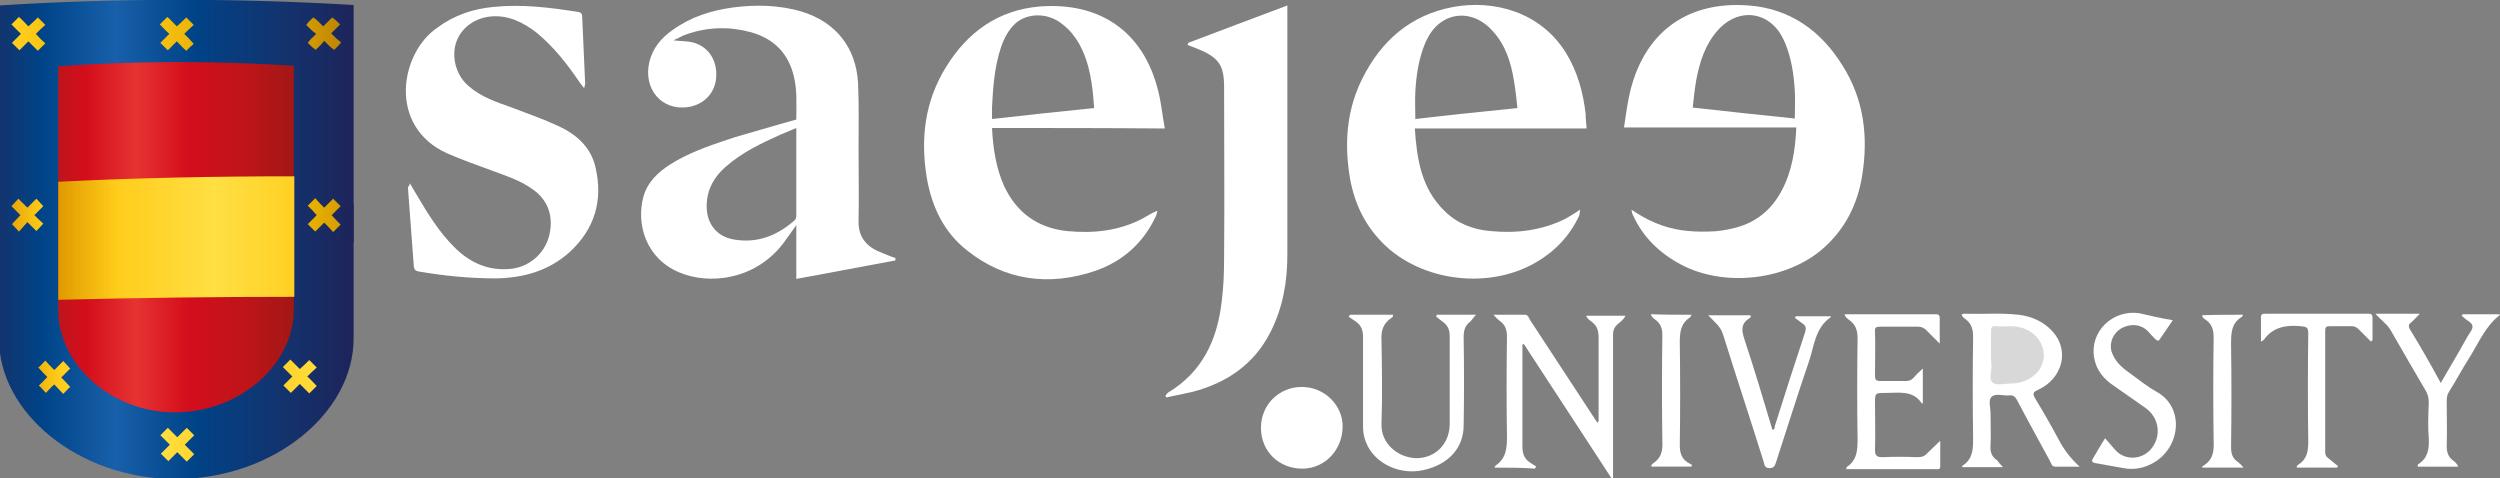 <?xml version="1.0" encoding="utf-8"?>
<!-- Generator: Adobe Illustrator 28.1.0, SVG Export Plug-In . SVG Version: 6.00 Build 0)  -->
<svg version="1.1" id="Layer_1" xmlns="http://www.w3.org/2000/svg" xmlns:xlink="http://www.w3.org/1999/xlink" x="0px" y="0px"
	 viewBox="0 0 502 96" style="enable-background:new 0 0 502 96;" xml:space="preserve">
<rect x="0" y="0" width="502" height="96" fill="#808080" stroke="none"/>
<style type="text/css">
	.st0{fill:url(#SVGID_1_);}
	.st1{fill:url(#SVGID_00000039125260593363467710000016673833918029426817_);}
	.st2{fill:url(#SVGID_00000031183947592019819450000017195876941920242107_);}
	.st3{fill:url(#SVGID_00000017494162950545280120000012708206437945469107_);}
	.st4{fill:url(#SVGID_00000133487632676103167950000003280872560336760489_);}
	.st5{fill:url(#SVGID_00000078725212816723510150000015711423522342021034_);}
	.st6{fill:url(#SVGID_00000000928358406709598700000009431306945267182209_);}
	.st7{fill:url(#SVGID_00000047032214423493179060000012643213101586693778_);}
	.st8{fill:url(#SVGID_00000018917417892667212200000015463670628763644805_);}
	.st9{fill:url(#SVGID_00000035504852792542775270000014071536167799632309_);}
	.st10{fill:url(#SVGID_00000119807595686404482550000016016592627565228465_);}
	.st11{fill:url(#SVGID_00000169537227477816077560000017273744867099940020_);}
	.st12{fill:#FFFFFF;}
	.st13{fill:#D8D8D8;}
</style>
<linearGradient id="SVGID_1_" gradientUnits="userSpaceOnUse" x1="-0.385" y1="47.811" x2="71.198" y2="47.811" gradientTransform="matrix(1 0 0 -1 0 95.892)">
	<stop  offset="0" style="stop-color:#13336E"/>
	<stop  offset="0.12" style="stop-color:#004387"/>
	<stop  offset="0.33" style="stop-color:#1860AA"/>
	<stop  offset="0.55" style="stop-color:#004387"/>
	<stop  offset="0.8" style="stop-color:#13336E"/>
	<stop  offset="1" style="stop-color:#1D245A"/>
</linearGradient>
<path class="st0" d="M-0.2,68.1c0-21.9,0-45.1,0-67C23.5-0.4,47.3-0.4,71,1c0,21.9,0,45.1,0,67c0,14.8-15.9,28.1-35.6,28.2
	C15.8,96.2-0.2,82.9-0.2,68.1"/>
<linearGradient id="SVGID_00000175305222380400555130000009956289124259361720_" gradientUnits="userSpaceOnUse" x1="11.609" y1="48.2" x2="59.2" y2="48.2" gradientTransform="matrix(1 0 0 -1 0 95.892)">
	<stop  offset="0" style="stop-color:#BF141B"/>
	<stop  offset="0.12" style="stop-color:#D40E1C"/>
	<stop  offset="0.33" style="stop-color:#E63331"/>
	<stop  offset="0.55" style="stop-color:#D40E1C"/>
	<stop  offset="0.8" style="stop-color:#BE141A"/>
	<stop  offset="1" style="stop-color:#A11814"/>
</linearGradient>
<path style="fill:url(#SVGID_00000175305222380400555130000009956289124259361720_);" d="M11.7,62.3c0-16,0-33,0-49
	c15.8-1.1,31.6-1.1,47.3-0.1c0,16,0,33,0,49c0,10.8-10.6,20.5-23.7,20.6C22.4,82.9,11.7,73.2,11.7,62.3"/>
<linearGradient id="SVGID_00000122720103833471019410000002242846584403256224_" gradientUnits="userSpaceOnUse" x1="-0.384" y1="51.14" x2="70.774" y2="51.14" gradientTransform="matrix(1 0 0 -1 0 95.89)">
	<stop  offset="0" style="stop-color:#13336E"/>
	<stop  offset="0.12" style="stop-color:#004387"/>
	<stop  offset="0.33" style="stop-color:#1860AA"/>
	<stop  offset="0.55" style="stop-color:#004387"/>
	<stop  offset="0.8" style="stop-color:#13336E"/>
	<stop  offset="1" style="stop-color:#1D245A"/>
</linearGradient>
<path style="fill:url(#SVGID_00000122720103833471019410000002242846584403256224_);" d="M71,48.7c-11.9,0-23.7,0-35.6,0
	c0-2.6,0-5.3,0-7.9c11.9,0,23.7,0.1,35.6,0.2C71,43.5,71,46.1,71,48.7z"/>
<linearGradient id="SVGID_00000182494308714654178660000001098774416936471176_" gradientUnits="userSpaceOnUse" x1="11.64" y1="48.055" x2="106.388" y2="48.055" gradientTransform="matrix(1 0 0 -1 0 95.892)">
	<stop  offset="5.618000e-03" style="stop-color:#E19C00"/>
	<stop  offset="0.124" style="stop-color:#FFCC1B"/>
	<stop  offset="0.33" style="stop-color:#FFDF43"/>
	<stop  offset="0.55" style="stop-color:#FFCC1B"/>
	<stop  offset="0.8" style="stop-color:#E5AE00"/>
	<stop  offset="1" style="stop-color:#B98004"/>
</linearGradient>
<path style="fill:url(#SVGID_00000182494308714654178660000001098774416936471176_);" d="M59.1,59.6c-15.8,0-31.5,0.2-47.4,0.6
	c0-8,0-15.8,0-23.7c15.8-0.8,31.7-1.1,47.4-1.1C59.1,43.5,59.1,51.7,59.1,59.6z"/>
<linearGradient id="SVGID_00000040567518669655315880000012358507857814801047_" gradientUnits="userSpaceOnUse" x1="7.45" y1="52.722" x2="77.475" y2="52.722" gradientTransform="matrix(1 0 0 -1 0 95.892)">
	<stop  offset="5.618000e-03" style="stop-color:#E19C00"/>
	<stop  offset="0.124" style="stop-color:#FFCC1B"/>
	<stop  offset="0.33" style="stop-color:#FFDF43"/>
	<stop  offset="0.55" style="stop-color:#FFCC1B"/>
	<stop  offset="0.8" style="stop-color:#E5AE00"/>
	<stop  offset="1" style="stop-color:#B98004"/>
</linearGradient>
<path style="fill:url(#SVGID_00000040567518669655315880000012358507857814801047_);" d="M66.6,43.2L66.6,43.2
	c0.6-0.6,1.2-1.2,1.8-1.8c-0.5-0.5-1-1-1.5-1.5c-0.6,0.6-1.2,1.2-1.8,1.8l0,0c-0.6-0.6-1.2-1.2-1.8-1.9c-0.5,0.5-1,1-1.5,1.5
	c0.6,0.6,1.2,1.2,1.8,1.9c-0.6,0.6-1.2,1.2-1.8,1.8c0.5,0.5,1,1,1.5,1.5c0.6-0.6,1.2-1.2,1.8-1.8c0.6,0.6,1.2,1.2,1.8,1.9
	c0.5-0.5,1-1,1.5-1.5C67.8,44.5,67.2,43.9,66.6,43.2z"/>
<linearGradient id="SVGID_00000176012900058874898310000000497045847197574304_" gradientUnits="userSpaceOnUse" x1="-13.78" y1="89.066" x2="57.45" y2="89.066" gradientTransform="matrix(1 0 0 -1 0 95.892)">
	<stop  offset="5.618000e-03" style="stop-color:#E19C00"/>
	<stop  offset="0.124" style="stop-color:#FFCC1B"/>
	<stop  offset="0.33" style="stop-color:#FFDF43"/>
	<stop  offset="0.55" style="stop-color:#FFCC1B"/>
	<stop  offset="0.8" style="stop-color:#E5AE00"/>
	<stop  offset="1" style="stop-color:#B98004"/>
</linearGradient>
<path style="fill:url(#SVGID_00000176012900058874898310000000497045847197574304_);" d="M37,6.8L37,6.8c0.6-0.6,1.2-1.2,1.9-1.8
	c-0.5-0.5-1-1-1.5-1.5c-0.6,0.6-1.2,1.2-1.9,1.8l0,0c-0.6-0.6-1.2-1.3-1.9-1.9c-0.5,0.5-1,1-1.5,1.5c0.6,0.6,1.2,1.3,1.9,1.9
	c-0.6,0.6-1.2,1.2-1.8,1.8c0.5,0.5,1,1,1.5,1.5c0.6-0.6,1.2-1.2,1.8-1.8c0.6,0.6,1.2,1.3,1.9,1.9c0.5-0.5,1-1,1.5-1.4
	C38.2,8,37.6,7.4,37,6.8z"/>
<linearGradient id="SVGID_00000089575687164780973160000003397622776378034621_" gradientUnits="userSpaceOnUse" x1="-34.715" y1="89.073" x2="36.515" y2="89.073" gradientTransform="matrix(1 0 0 -1 0 95.892)">
	<stop  offset="5.618000e-03" style="stop-color:#E19C00"/>
	<stop  offset="0.124" style="stop-color:#FFCC1B"/>
	<stop  offset="0.33" style="stop-color:#FFDF43"/>
	<stop  offset="0.55" style="stop-color:#FFCC1B"/>
	<stop  offset="0.8" style="stop-color:#E5AE00"/>
	<stop  offset="1" style="stop-color:#B98004"/>
</linearGradient>
<path style="fill:url(#SVGID_00000089575687164780973160000003397622776378034621_);" d="M7.2,6.8L7.2,6.8C7.8,6.2,8.4,5.6,9.1,5
	c-0.5-0.5-1-1-1.5-1.5C7,4.1,6.4,4.7,5.7,5.3l0,0C5.1,4.7,4.5,4,3.8,3.4c-0.5,0.5-1,1-1.5,1.5c0.6,0.6,1.2,1.2,1.9,1.9
	C3.6,7.4,3,8,2.4,8.6c0.5,0.5,1,1,1.5,1.5c0.6-0.6,1.2-1.2,1.8-1.8c0.6,0.6,1.2,1.2,1.9,1.9c0.5-0.5,1-1,1.5-1.5
	C8.4,8.1,7.8,7.5,7.2,6.8z"/>
<linearGradient id="SVGID_00000065763969726707772450000003845259934845227195_" gradientUnits="userSpaceOnUse" x1="-1.245" y1="89.135" x2="69.998" y2="89.135" gradientTransform="matrix(0.999 -3.683396e-02 -3.683396e-02 -0.999 3.322 98.225)">
	<stop  offset="5.618000e-03" style="stop-color:#E19C00"/>
	<stop  offset="0.124" style="stop-color:#FFCC1B"/>
	<stop  offset="0.33" style="stop-color:#FFDF43"/>
	<stop  offset="0.55" style="stop-color:#FFCC1B"/>
	<stop  offset="0.8" style="stop-color:#E5AE00"/>
	<stop  offset="1" style="stop-color:#B98004"/>
</linearGradient>
<path style="fill:url(#SVGID_00000065763969726707772450000003845259934845227195_);" d="M66.5,6.7L66.5,6.7
	c0.6-0.6,1.2-1.2,1.8-1.8c-0.5-0.5-1-1-1.6-1.4c-0.6,0.6-1.2,1.2-1.8,1.8l0,0c-0.6-0.6-1.2-1.3-2-1.8c-0.5,0.5-1,0.9-1.4,1.5
	c0.6,0.6,1.2,1.3,2,1.8c-0.6,0.6-1.2,1.1-1.7,1.8c0.5,0.5,1,1,1.6,1.4c0.6-0.6,1.2-1.1,1.7-1.8c0.6,0.6,1.2,1.3,2,1.8
	c0.5-0.5,1-0.9,1.4-1.5C67.8,8,67.1,7.3,66.5,6.7z"/>
<linearGradient id="SVGID_00000095310255649861074600000005998180363202755205_" gradientUnits="userSpaceOnUse" x1="42.407" y1="20.276" x2="113.634" y2="20.276" gradientTransform="matrix(1 0 0 -1 0 95.892)">
	<stop  offset="5.618000e-03" style="stop-color:#E19C00"/>
	<stop  offset="0.124" style="stop-color:#FFCC1B"/>
	<stop  offset="0.33" style="stop-color:#FFDF43"/>
	<stop  offset="0.55" style="stop-color:#FFCC1B"/>
	<stop  offset="0.8" style="stop-color:#E5AE00"/>
	<stop  offset="1" style="stop-color:#B98004"/>
</linearGradient>
<path style="fill:url(#SVGID_00000095310255649861074600000005998180363202755205_);" d="M61.7,75.6L61.7,75.6
	c0.6-0.6,1.2-1.2,1.9-1.8c-0.5-0.5-1-1-1.5-1.5c-0.6,0.6-1.2,1.2-1.9,1.8l0,0c-0.6-0.6-1.2-1.2-1.9-1.9c-0.5,0.5-1,1-1.5,1.5
	c0.6,0.6,1.2,1.2,1.9,1.9c-0.6,0.6-1.2,1.2-1.8,1.8c0.5,0.5,1,1,1.5,1.5c0.6-0.6,1.2-1.2,1.8-1.8c0.6,0.6,1.2,1.2,1.9,1.9
	c0.5-0.5,1-1,1.5-1.5C63,76.9,62.4,76.2,61.7,75.6z"/>
<linearGradient id="SVGID_00000149345586556429108020000013201038760875631004_" gradientUnits="userSpaceOnUse" x1="3.357" y1="20.109" x2="71.665" y2="20.109" gradientTransform="matrix(1 0 0 -1 0 95.892)">
	<stop  offset="5.618000e-03" style="stop-color:#E19C00"/>
	<stop  offset="0.124" style="stop-color:#FFCC1B"/>
	<stop  offset="0.33" style="stop-color:#FFDF43"/>
	<stop  offset="0.55" style="stop-color:#FFCC1B"/>
	<stop  offset="0.8" style="stop-color:#E5AE00"/>
	<stop  offset="1" style="stop-color:#B98004"/>
</linearGradient>
<path style="fill:url(#SVGID_00000149345586556429108020000013201038760875631004_);" d="M12.3,75.8L12.3,75.8
	c0.6-0.6,1.2-1.2,1.8-1.8c-0.5-0.5-0.9-1-1.4-1.5c-0.6,0.6-1.2,1.2-1.8,1.8l0,0c-0.6-0.6-1.2-1.2-1.8-1.9c-0.5,0.5-0.9,1-1.4,1.4
	c0.6,0.7,1.2,1.3,1.8,1.9c-0.6,0.6-1.1,1.2-1.7,1.7c0.5,0.5,1,1,1.4,1.5c0.6-0.6,1.1-1.2,1.7-1.7c0.6,0.6,1.2,1.3,1.8,1.9
	c0.5-0.5,0.9-1,1.4-1.4C13.5,77,12.9,76.4,12.3,75.8z"/>
<linearGradient id="SVGID_00000054979729401856922730000011428794160323653764_" gradientUnits="userSpaceOnUse" x1="8.002" y1="6.606" x2="79.226" y2="6.606" gradientTransform="matrix(1 0 0 -1 0 95.892)">
	<stop  offset="5.618000e-03" style="stop-color:#E19C00"/>
	<stop  offset="0.124" style="stop-color:#FFCC1B"/>
	<stop  offset="0.33" style="stop-color:#FFDF43"/>
	<stop  offset="0.55" style="stop-color:#FFCC1B"/>
	<stop  offset="0.8" style="stop-color:#E5AE00"/>
	<stop  offset="1" style="stop-color:#B98004"/>
</linearGradient>
<path style="fill:url(#SVGID_00000054979729401856922730000011428794160323653764_);" d="M37.1,89.3L37.1,89.3
	c0.6-0.6,1.2-1.2,1.9-1.9c-0.5-0.5-1-1-1.5-1.5c-0.6,0.6-1.2,1.2-1.9,1.9l0,0c-0.6-0.6-1.2-1.2-1.9-1.9c-0.5,0.5-1,1-1.5,1.5
	c0.6,0.6,1.2,1.2,1.9,1.9c-0.6,0.6-1.2,1.2-1.8,1.8c0.5,0.5,1,1,1.5,1.5c0.6-0.6,1.2-1.2,1.8-1.8c0.6,0.6,1.2,1.2,1.9,1.9
	c0.5-0.5,1-1,1.5-1.5C38.3,90.5,37.7,89.9,37.1,89.3z"/>
<linearGradient id="SVGID_00000027563234256448514710000001784731315359670696_" gradientUnits="userSpaceOnUse" x1="7.137685e-02" y1="52.652" x2="68.131" y2="52.652" gradientTransform="matrix(1 0 0 -1 0 95.892)">
	<stop  offset="5.618000e-03" style="stop-color:#E19C00"/>
	<stop  offset="0.124" style="stop-color:#FFCC1B"/>
	<stop  offset="0.33" style="stop-color:#FFDF43"/>
	<stop  offset="0.55" style="stop-color:#FFCC1B"/>
	<stop  offset="0.8" style="stop-color:#E5AE00"/>
	<stop  offset="1" style="stop-color:#B98004"/>
</linearGradient>
<path style="fill:url(#SVGID_00000027563234256448514710000001784731315359670696_);" d="M6.9,43.2L6.9,43.2
	c0.6-0.6,1.2-1.2,1.8-1.8c-0.5-0.5-0.9-1-1.4-1.5c-0.6,0.6-1.2,1.2-1.8,1.8l0,0c-0.6-0.6-1.2-1.2-1.8-1.8c-0.5,0.5-0.9,1-1.4,1.5
	c0.6,0.6,1.2,1.2,1.8,1.8C3.5,43.8,3,44.4,2.4,45c0.5,0.5,0.9,1,1.4,1.5c0.6-0.7,1.2-1.3,1.7-1.9c0.6,0.6,1.2,1.2,1.8,1.8
	c0.5-0.5,0.9-1,1.4-1.5C8.1,44.4,7.5,43.8,6.9,43.2z"/>
<path class="st12" d="M179.8,52.3c-6.6,1.2-13.2,2.5-19.9,3.7c0-3.6,0-7.2,0-10.8c-1,1.4-1.9,2.7-2.8,3.9
	c-5.7,7.2-14.8,8.1-20.7,5.6c-6.7-2.8-8.7-9.7-7.2-15.2c0.8-2.9,2.9-4.9,5.4-6.5c3.5-2.2,7.4-3.6,11.3-4.9c2.3-0.8,4.7-1.4,7-2.1
	c2.3-0.7,4.6-1.3,7-2c0-2.9,0.2-5.9-0.5-8.7c-1.1-4.6-4-7.5-8.5-8.8c-4.3-1.2-8.6-1.1-12.8,0.3c-1,0.3-1.9,0.9-2.9,1.3
	c1.5,0.2,2.9,0.1,4.2,0.5c3,0.9,4.7,3.7,4.4,7.1c-0.3,3.1-2.5,5.3-5.6,5.8c-5.4,0.8-9.1-3.7-7.8-9.1c0.7-2.8,2.4-4.8,4.7-6.4
	c3.6-2.6,7.7-3.9,12.1-4.5c4.6-0.6,9.2-0.5,13.7,0.8c6.9,2.1,11,7.2,11.4,14.4c0.2,4.5,0.1,9.1,0.1,13.6c0,4.7,0.1,9.3,0,14
	c-0.1,3,1.3,4.9,3.8,6.1c0.9,0.4,1.8,0.7,2.7,1.1c0.3,0.1,0.6,0.2,0.9,0.3C179.8,52,179.8,52.1,179.8,52.3z M159.9,25.7
	c-1.2,0.5-2.1,0.9-3.1,1.3c-4,1.8-7.8,3.6-11.1,6.5c-2.3,2-3.7,4.5-3.8,7.6c-0.1,3.7,1.9,6.4,5.5,7c4.7,0.8,8.7-0.8,12.2-3.9
	c0.2-0.2,0.3-0.6,0.3-1c0-1.4,0-2.8,0-4.2C159.9,34.6,159.9,30.2,159.9,25.7z"/>
<path class="st12" d="M199.2,25.7c0.2,4.1,0.8,8,2.4,11.6c2.5,5.4,6.8,8.5,12.7,9.1c5.2,0.5,10.3,0,15.1-2.5c0.9-0.5,1.8-1.1,3-1.6
	c-0.1,0.4-0.1,0.7-0.3,1.1c-2.5,5.4-6.7,9.1-12.2,11c-9.2,3.1-18,2-25.7-4.1c-4.7-3.7-7.1-8.8-8.1-14.6c-1.3-7.9-0.4-15.4,3.9-22.3
	c4.3-7,10.5-11.4,18.8-12.1c11.7-0.9,20.8,4.7,23.8,17.1c0.6,2.4,0.8,4.8,1.3,7.4C222.1,25.7,210.7,25.7,199.2,25.7z M219.7,21.7
	c-0.3-4.5-0.8-8.9-3-12.9c-0.8-1.4-1.9-2.8-3.2-3.8c-2.9-2.5-7.1-2.5-9.6-0.3c-1.4,1.3-2.3,3-2.9,4.8c-1.3,3.9-1.6,7.9-1.8,12
	c0,0.8,0,1.5,0,2.4C206.1,23.1,212.8,22.4,219.7,21.7z"/>
<path class="st12" d="M318.6,25.8c-11.6,0-23,0-34.5,0c0.4,6.1,1.3,12,5.9,16.5c2.6,2.6,5.8,3.8,9.3,4.1c5.2,0.5,10.3-0.1,15.1-2.5
	c0.9-0.5,1.8-1.1,2.9-1.8c-0.1,0.6-0.1,0.9-0.2,1.2c-1.9,4.1-4.9,7.2-8.7,9.4c-10,5.8-24.2,3.6-31.6-4.8c-3.6-4-5.4-8.8-6-14
	c-0.8-6.3-0.1-12.5,2.8-18.2c3.8-7.6,9.7-12.7,18.2-14.3c8.2-1.5,17.6,1,22.7,9.3c2.3,3.8,3.4,7.9,3.9,12.2
	C318.4,23.9,318.5,24.7,318.6,25.8z M304.7,21.7c-0.2-2-0.4-3.8-0.7-5.5c-0.6-3.7-1.7-7.2-4.3-10c-4.3-4.8-10.7-3.8-13.3,2
	c-0.1,0.1-0.1,0.2-0.2,0.4c-1.3,3.1-1.8,6.4-2,9.7c-0.1,1.8,0,3.7,0,5.6C291,23.1,297.8,22.4,304.7,21.7z"/>
<path class="st12" d="M332.5,44.8c3.3,1.4,6.8,1.8,10.4,1.7c1.9,0,3.8-0.3,5.7-0.8c4.1-1.1,7.1-3.6,9.1-7.3c2.1-3.9,2.8-8.2,3-12.8
	c-11.5,0-23,0-34.6,0c0.4-2.6,0.7-5.1,1.3-7.5c3.1-12.2,12-17.9,23.7-17c8.3,0.6,14.6,5.1,18.9,12.1c4.3,6.8,5.2,14.3,3.9,22.2
	c-0.9,5.5-3.3,10.4-7.5,14.2c-7.3,6.7-20.1,8.2-28.9,3.5c-4.3-2.3-7.6-5.5-9.6-9.9c-0.2-0.3-0.2-0.7-0.3-1.1
	C329.2,43.2,330.8,44.1,332.5,44.8z M360.4,23.8c0-1.9,0.1-3.7,0-5.6c-0.2-3.3-0.7-6.6-2-9.7c-0.1-0.1-0.1-0.2-0.2-0.4
	c-2.6-5.8-8.9-6.8-13.2-2.1c-2.6,2.9-3.7,6.4-4.4,10.1c-0.3,1.8-0.5,3.6-0.7,5.5C346.9,22.4,353.7,23.1,360.4,23.8z"/>
<path class="st12" d="M82.3,36.8c0.5,0.9,0.9,1.5,1.3,2.2c2.3,3.9,4.6,7.7,7.9,10.9c3,2.9,6.6,4.5,10.9,4.1c3.7-0.3,6.8-2.9,7.8-6.4
	c1.1-4-0.1-7.5-3.4-9.7c-2.4-1.7-5.2-2.6-7.9-3.6c-3-1.1-6.1-2.2-9.1-3.5c-12-5.4-9.5-20.2-1.9-25.3C91.3,3,95,1.8,99,1.4
	c5.8-0.6,11.4,0.1,17.1,1c0.6,0.1,0.8,0.4,0.8,0.9c0.2,4.5,0.4,9,0.6,13.5c0,0.2-0.1,0.4-0.2,0.9c-0.4-0.5-0.6-0.7-0.8-1
	c-2.5-3.7-5.2-7.2-8.7-10.1c-2.7-2.1-5.7-3.6-9.2-3.3c-3.3,0.3-6,2.3-7,5.2c-1,3,0,6.6,2.4,8.7c2.6,2.3,5.7,3.3,8.8,4.4
	c3.1,1.2,6.3,2.3,9.3,3.7c3.7,1.7,6.6,4.3,7.5,8.4c1.5,6.6-0.2,12.3-5.2,16.9c-4.2,3.8-9.3,5.2-14.8,5.3c-5.2,0-10.4-0.5-15.6-1.4
	c-0.5-0.1-0.8-0.3-0.9-0.9c-0.4-5.4-0.8-10.7-1.2-16.1C82.1,37.5,82.2,37.3,82.3,36.8z"/>
<path class="st12" d="M238.6,8.6c6.6-2.5,13.2-5,19.9-7.5c0,0.5,0,0.8,0,1.2c0,16.3,0,32.6,0,48.9c0,5.4-0.9,10.6-3.4,15.5
	c-3.3,6.5-8.8,10.2-15.7,12c-1.7,0.4-3.4,0.7-5.2,1.1c-0.1-0.1-0.1-0.2-0.2-0.3c0.2-0.2,0.3-0.5,0.6-0.7c6.8-4.1,9.8-10.5,10.7-18.1
	c0.4-3,0.5-6.1,0.5-9.1c0.1-11.4,0-22.8,0-34.1c0-4.3-1-5.9-5.1-7.6c-0.8-0.3-1.5-0.6-2.3-0.9C238.6,8.9,238.6,8.7,238.6,8.6z"/>
<path class="st12" d="M261.4,77.7c4.5,0,8.2,3.6,8.2,7.9c0,4.7-3.5,8.4-7.9,8.5c-4.8,0.1-8.5-3.4-8.5-8.2
	C253.2,81.3,256.8,77.7,261.4,77.7z"/>
<path class="st12" d="M300.1,93.9c0.1-0.2,0.1-0.3,0.2-0.4c2.2-1.5,2.3-3.6,2.3-5.9c-0.1-6.6-0.1-13.2,0-19.9c0-1.4-0.3-2.5-1.5-3.3
	c-0.4-0.3-0.7-0.6-1.2-1.2c2.3,0,4.3,0,6.3,0c0.6,0,0.8,0.6,1,1c4.4,6.7,8.7,13.3,13.1,20c0.1,0.2,0.3,0.4,0.5,0.7
	c0.3-0.3,0.2-0.7,0.2-1c0-5.4,0-10.7,0-16.1c0-1.4-0.3-2.4-1.4-3.2c-0.4-0.3-0.9-0.6-1.1-1.2c2.6,0,5.2,0,7.9,0
	c-0.4,0.8-1.1,1.3-1.7,1.8c-0.6,0.6-0.8,1.2-0.8,2c0,9.2,0,18.3,0,27.5c0,0.5,0,0.9,0,1.4c-0.1,0-0.2,0.1-0.2,0.1
	c-5.9-9-11.8-18.1-17.7-27.1c-0.1,0-0.2,0-0.3,0.1c0,0.4,0,0.9,0,1.3c0,6.4,0,12.7,0,19.1c0,1.4,0.3,2.4,1.4,3.2
	c0.5,0.3,0.9,0.6,1.4,0.9c-0.1,0.1-0.2,0.2-0.3,0.4C305.5,93.9,302.9,93.9,300.1,93.9z"/>
<path class="st12" d="M402.2,93.8c-2.9,0-5.5,0-8.2,0c0-0.2,0-0.3,0.1-0.3c2-1.3,2.1-3.2,2.1-5.4c-0.1-6.8-0.1-13.7,0-20.5
	c0-1.4-0.3-2.6-1.5-3.5c-0.3-0.2-0.7-0.5-0.8-0.9c0.3-0.3,0.7-0.2,1-0.2c3.5,0.1,6.9-0.2,10.4,0.2c2.7,0.3,5.1,1.4,6.9,3.4
	c3.4,3.8,2,9.4-3,11.7c-0.9,0.4-1.1,0.7-0.6,1.6c1.7,2.8,3.3,5.6,4.8,8.4c1,1.9,2.3,3.7,4.2,5.4c-1.9,0-3.4,0-4.9,0
	c-0.7,0-0.8-0.6-1-1c-2.2-4.1-4.5-8.2-6.7-12.4c-0.4-0.7-0.8-1-1.6-0.9c-1.2,0.1-2.7-0.5-3.5,0.3c-0.7,0.7-0.2,2.1-0.2,3.3
	c0,2.2,0.1,4.3,0,6.5c-0.1,1.2,0.2,2.2,1.3,2.9C401.3,92.8,401.7,93.3,402.2,93.8z"/>
<path class="st12" d="M288.5,63.2c2.6,0,5.1,0,7.9,0c-0.5,0.5-0.8,1-1.2,1.4c-1.1,0.8-1.3,1.9-1.3,3.2c0.1,5.9,0.1,11.7,0,17.6
	c0,4.6-3.1,7.9-8.1,9c-4.5,1-9.3-1.1-11.2-4.9c-0.6-1.2-0.9-2.4-0.9-3.7c0-6,0-12.1,0-18.1c0-1.3-0.3-2.3-1.4-3.1
	c-0.5-0.3-1-0.7-1.5-1c0.1-0.1,0.2-0.3,0.3-0.4c2.9,0,5.7,0,8.6,0c0.1,0.4-0.2,0.6-0.4,0.7c-1.6,1.1-2,2.6-1.9,4.4
	c0.1,5.6,0.2,11.2,0,16.9c-0.1,3.8,3.2,6.7,7,6.8c3.8,0,6.6-2.8,6.7-6.7c0-5.9,0-11.8,0-17.7c0-1.3-0.3-2.2-1.4-3
	c-0.4-0.3-0.9-0.7-1.3-1C288.4,63.4,288.5,63.3,288.5,63.2z"/>
<path class="st12" d="M370.4,63.1c6.1,0,12.1,0,18.1,0c0.6,0,1,0,1,0.8c0,1.6,0,3.1,0,5.1c-1.1-1.1-1.9-1.9-2.7-2.7
	c-0.5-0.5-1-0.7-1.7-0.7c-2.5,0-5,0-7.5,0c-0.8,0-1.2,0.1-1.1,1c0.1,3,0,5.9,0,8.9c0,0.7,0.2,1,1,1c1.8,0,3.6,0,5.3,0
	c0.6,0,1-0.2,1.4-0.6c0.5-0.6,1.1-1.2,1.9-1.9c0,2.5,0,4.8,0,7c-0.1,0-0.2,0-0.2,0c-1.8-2.7-4.6-2.1-7.2-2.1c-2.2,0-2.2,0-2.2,2.1
	c0,3.1,0.1,6.2,0,9.4c0,1.1,0.4,1.4,1.5,1.4c2.3-0.1,4.7-0.1,7,0c0.9,0,1.5-0.2,2-0.8c0.8-0.8,1.6-1.5,2.6-2.5c0,1.9,0,3.5,0,5.2
	c0,0.7-0.7,0.5-1.1,0.5c-5.2,0-10.4,0-15.6,0c-0.7,0-1.4,0-2.2,0c0.1-0.2,0.1-0.4,0.1-0.4c2.1-1.4,2.2-3.4,2.2-5.6
	c-0.1-6.7-0.1-13.5,0-20.2c0-1.5-0.3-2.7-1.5-3.6C370.9,63.9,370.5,63.7,370.4,63.1z"/>
<path class="st12" d="M343,63.3c3,0,5.7,0,8.5,0c0.1,0.3,0,0.5-0.2,0.6c-1.8,1.1-1.6,2.5-1,4.3c2,6,3.8,12.1,5.6,18.1
	c0.6-0.1,0.4-0.5,0.5-0.8c2-6.3,4-12.6,6.1-18.9c0.2-0.7,0.1-1.2-0.5-1.6c-0.5-0.4-1.1-0.8-1.6-1.2c0.1-0.1,0.2-0.2,0.2-0.3
	c2.3,0,4.7,0,7,0c0,0.1,0,0.2,0,0.2c-3.2,2.2-3.3,5.9-4.4,9c-2.3,6.7-4.4,13.5-6.6,20.2c-0.2,0.6-0.4,1.1-1.3,1.1
	c-0.8,0-1-0.5-1.1-1.1c-2.7-8.6-5.5-17.1-8.2-25.7C345.5,65.5,344.2,64.6,343,63.3z"/>
<path class="st12" d="M436.3,64.3c-0.9,1.3-1.8,2.6-2.6,3.8c-0.3,0.5-0.6,0.3-0.9,0c-0.5-0.5-1-1-1.5-1.6c-1.4-1.4-3.4-1.6-5.3-0.6
	c-1.7,1-2.5,2.9-2,4.7c0.6,1.8,1.9,3.1,3.5,4.2c1.8,1.3,3.6,2.8,5.6,3.9c5.6,3.1,4.8,11.2-0.8,14.3c-1.8,1-3.8,1.4-5.9,1
	c-1.9-0.3-3.7-0.7-5.6-1c-0.7-0.1-0.9-0.4-0.5-1c0.8-1.3,1.5-2.6,2.4-4c0.7,0.8,1.4,1.6,2,2.3c1.9,2.2,5.3,2.1,7.2-0.1
	c2.2-2.6,1.7-6.3-1.1-8.3c-2.1-1.5-4.2-2.9-6.3-4.4c-2.1-1.4-3.6-3.2-4-5.7c-0.9-5.2,3.7-9.7,9.1-8.9
	C431.7,63.4,433.9,63.9,436.3,64.3z"/>
<path class="st12" d="M490.1,76.9c1.4-2.4,2.6-4.5,3.9-6.7c0.7-1.2,1.3-2.4,2.1-3.6c0.6-0.9,0.5-1.5-0.4-2.1
	c-0.5-0.3-0.9-0.7-1.4-1.1c0.1-0.1,0.1-0.2,0.2-0.3c2.5,0,4.9,0,7.4,0c0,0.1,0.1,0.2,0,0.2c-2.9,2.3-4.2,5.6-6.1,8.6
	c-1.4,2.2-2.6,4.5-4,6.7c-0.4,0.6-0.5,1.2-0.5,1.9c0,3,0.1,6.1,0,9.1c0,1.2,0.3,2.1,1.2,2.8c0.4,0.3,0.9,0.7,1.1,1.3
	c-2.8,0-5.4,0-8.1,0c-0.1-0.2,0-0.4,0.1-0.5c1.9-1.2,2.2-3,2.1-5.1c-0.2-2.4-0.1-4.8,0-7.2c0-1-0.2-1.8-0.7-2.6
	c-2.3-3.9-4.6-7.9-6.9-11.9c-0.7-1.3-2-2.1-3.1-3.4c3,0,5.8,0,8.9,0c-0.7,0.7-1.2,1.3-1.8,1.8c-0.5,0.4-0.5,0.7-0.2,1.3
	C486.1,69.7,488.1,73.2,490.1,76.9z"/>
<path class="st12" d="M476.1,68.6c-0.8-0.8-1.7-1.7-2.5-2.5c-0.4-0.4-0.8-0.6-1.4-0.6c-1.5,0-3,0-4.4,0c-0.7,0-0.9,0.2-0.9,0.9
	c0,8.1,0,16.2,0,24.4c0,0.5,0.2,0.9,0.6,1.2c0.7,0.5,1.3,1.1,2,1.6c-0.1,0.1-0.2,0.2-0.2,0.3c-2.7,0-5.4,0-8.1,0
	c-0.1-0.3,0.1-0.4,0.3-0.6c1.8-1.1,2-2.8,2-4.7c-0.1-7.2-0.1-14.5,0-21.7c0-1.2-0.4-1.3-1.5-1.4c-3-0.3-5.6,0.2-7.4,2.7
	c-0.1,0.1-0.2,0.2-0.6,0.4c0-1.8,0-3.3,0-4.9c0-0.6,0.3-0.7,0.8-0.7c6.9,0,13.9,0,20.8,0c0.6,0,0.8,0.2,0.8,0.8c0,1.5,0,3,0,4.5
	C476.3,68.4,476.2,68.5,476.1,68.6z"/>
<path class="st12" d="M339.7,63.2c-0.2,0.2-0.2,0.4-0.3,0.5c-1.9,1.2-2.1,3-2.1,5c0.1,6.9,0.1,13.8,0,20.7c0,1.4,0.3,2.6,1.5,3.4
	c0.3,0.2,0.7,0.4,1,0.6c-0.1,0.1-0.2,0.2-0.2,0.3c-2.7,0-5.3,0-8,0c-0.1-0.4,0.2-0.5,0.4-0.7c1.5-1,1.9-2.4,1.8-4.2
	c-0.1-7.2-0.1-14.3,0-21.5c0-1.3-0.3-2.3-1.4-3.1c-0.4-0.3-0.8-0.6-0.9-1.1C334.2,63.2,336.9,63.2,339.7,63.2z"/>
<path class="st12" d="M450.4,63.2c-0.1,0.2-0.1,0.3-0.2,0.4c-2.2,1.3-2.2,3.4-2.2,5.6c0.1,6.8,0.1,13.6,0,20.5
	c0,1.3,0.2,2.3,1.4,3.1c0.4,0.3,0.7,0.6,1.1,1.1c-2.9,0-5.6,0-8.3,0c0-0.1,0-0.3,0.1-0.3c2.1-1.2,2.3-3,2.2-5.1
	c-0.1-6.9-0.1-13.8,0-20.7c0-1.5-0.3-2.7-1.6-3.6c-0.3-0.2-0.7-0.4-0.7-0.9C444.9,63.2,447.6,63.2,450.4,63.2z"/>
<path class="st13" d="M399.8,71.2c0-1.6,0-3.2,0-4.8c0-0.7,0.2-1,1-0.9c1,0.1,2,0,3,0c3.7,0,6.6,2.6,6.6,5.9c0,3-2.8,5.5-6.4,5.6
	c-1.4,0-3.1,0.5-3.9-0.2c-0.8-0.7-0.2-2.1-0.2-3.3C399.8,72.7,399.8,71.9,399.8,71.2z"/>
</svg>

